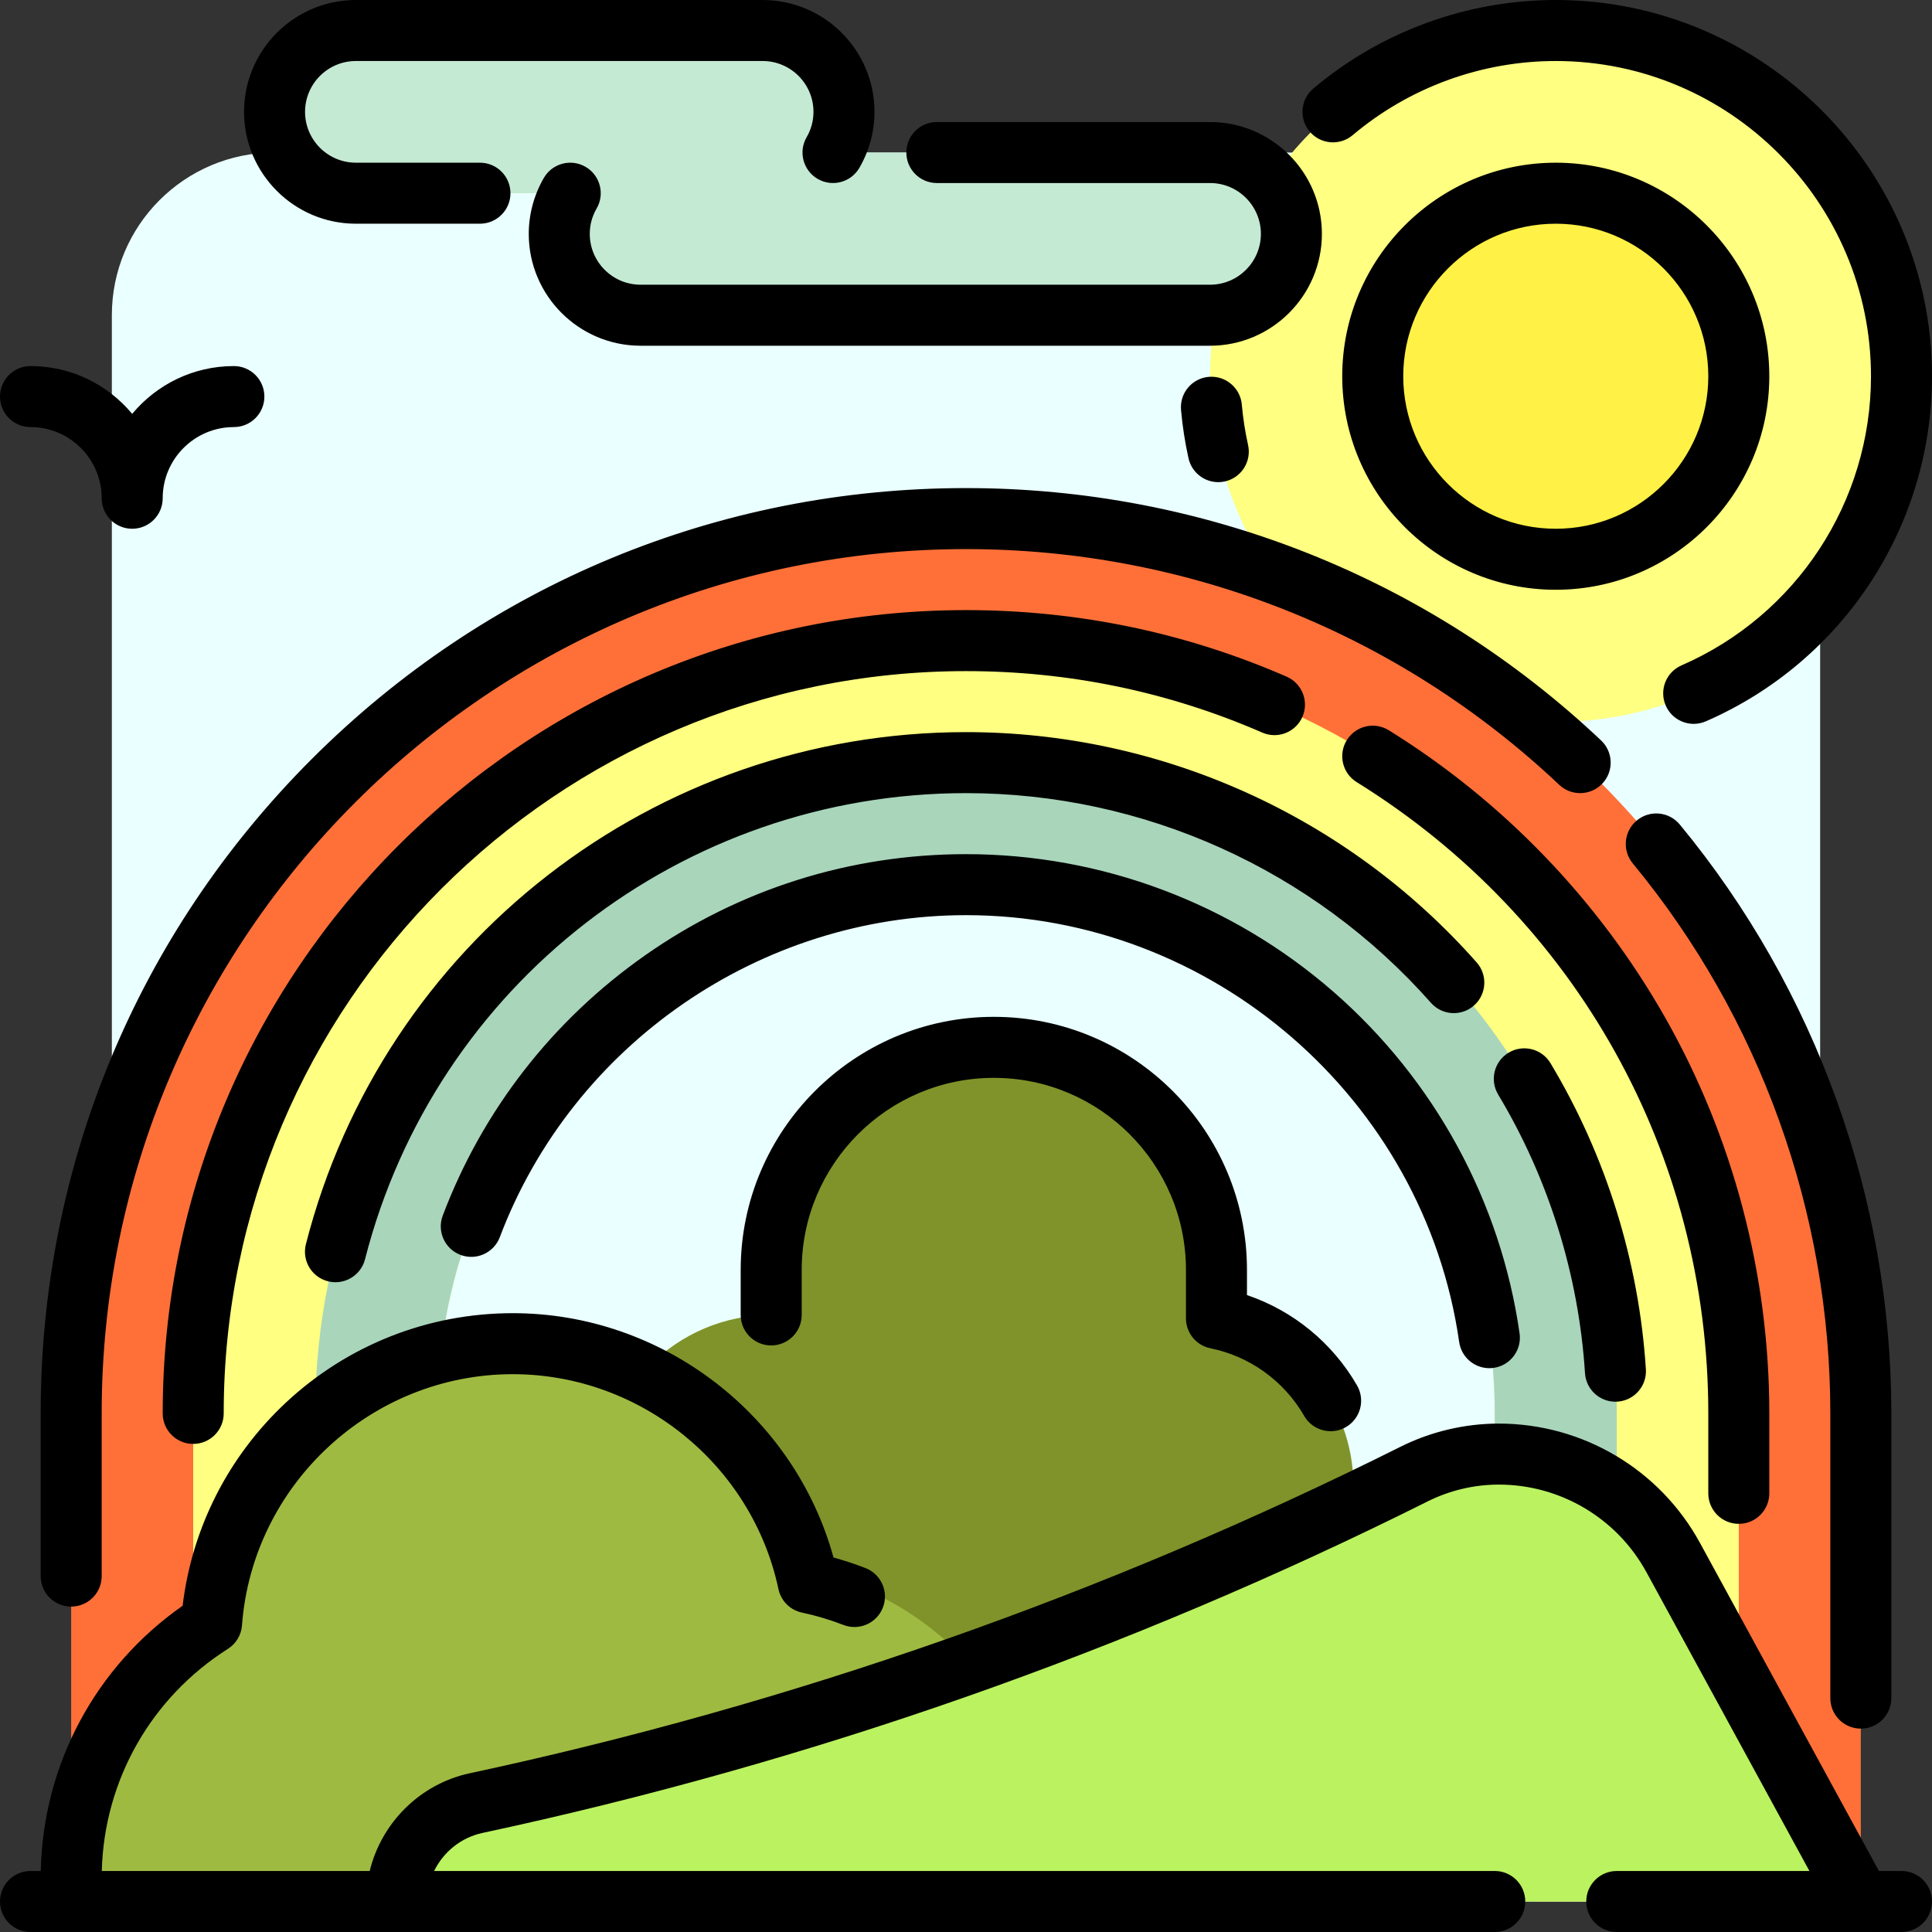 <?xml version="1.0" encoding="iso-8859-1"?>
<!-- Generator: Adobe Illustrator 19.0.0, SVG Export Plug-In . SVG Version: 6.00 Build 0)  -->
<svg version="1.1" id="Layer_1" xmlns="http://www.w3.org/2000/svg" xmlns:xlink="http://www.w3.org/1999/xlink" x="0px" y="0px"
	 viewBox="0 0 512 512" style="enable-background:new 0 0 512 512;" xml:space="preserve">
<rect x="0" y="0" width="512" height="512" fill="#333333" stroke="none"/>
<path style="fill:#EAFFFF;" d="M439.242,493.137H72.758c-23.812,0-43.116-19.304-43.116-43.116V83.537
	c0-23.812,19.304-43.116,43.116-43.116h366.484c23.812,0,43.116,19.304,43.116,43.116v366.484
	C482.358,473.833,463.054,493.137,439.242,493.137z"/>
<path style="fill:#FFFF81;" d="M412.295,8.084c50.601,0,91.621,41.02,91.621,91.621s-41.02,91.621-91.621,91.621
	s-91.621-41.02-91.621-91.621S361.694,8.084,412.295,8.084z"/>
<path style="fill:#FFF145;" d="M412.295,51.2c26.789,0,48.505,21.716,48.505,48.505s-21.716,48.505-48.505,48.505
	s-48.505-21.716-48.505-48.505S385.506,51.2,412.295,51.2z"/>
<path style="fill:#C5EAD4;" d="M320.674,83.537H169.768c-11.906,0-21.558-9.651-21.558-21.558l0,0c0-3.931,1.069-7.606,2.907-10.779
	H94.316c-11.906,0-21.558-9.651-21.558-21.558l0,0c0-11.906,9.651-21.558,21.558-21.558h107.789
	c11.906,0,21.558,9.651,21.558,21.558l0,0c0,3.931-1.069,7.606-2.907,10.779h99.918c11.906,0,21.558,9.651,21.558,21.558l0,0
	C342.232,73.885,332.58,83.537,320.674,83.537z"/>
<path style="fill:#FF7039;" d="M493.137,374.568v129.347h-86.232V374.748c0-83.442-67.643-151.085-151.085-151.085l0,0
	c-83.442,0-151.085,67.643-151.085,151.085v129.167H18.863V374.568c0-130.967,106.169-237.137,237.137-237.137l0,0
	C386.967,137.432,493.137,243.601,493.137,374.568z"/>
<path style="fill:#FFFF81;" d="M460.8,374.568v129.347h-64.674V374.568c0-77.39-62.737-140.126-140.126-140.126l0,0
	c-77.39,0-140.126,62.737-140.126,140.126v129.347H51.2V374.568c0-113.108,91.692-204.8,204.8-204.8l0,0
	C369.108,169.768,460.8,261.461,460.8,374.568z"/>
<path style="fill:#A9D5BB;" d="M428.463,374.568v129.347h-32.337V374.568c0-77.39-62.737-140.126-140.126-140.126l0,0
	c-77.39,0-140.126,62.737-140.126,140.126v129.347H83.537V374.568c0-95.248,77.214-172.463,172.463-172.463l0,0
	C351.249,202.105,428.463,279.319,428.463,374.568z"/>
<path style="fill:#7F932A;" d="M358.683,393.857c0,8.741-2.477,16.901-6.758,23.827h1.085v32.337H158.989v-10.779v-21.558v-23.827
	c0-25.065,20.319-45.385,45.385-45.385l0,0v-11.914c0-32.585,26.415-59.001,59.001-59.001l0,0c32.585,0,59.001,26.415,59.001,59.001
	v12.823C343.092,353.587,358.683,371.901,358.683,393.857L358.683,393.857z"/>
<path style="fill:#9FBA41;" d="M277.558,494.676v6.159h-98.551h-61.594h-98.55v-6.159c0-28.448,14.849-53.413,37.206-67.616
	c3.083-41.406,37.629-74.049,79.823-74.049l0,0c38.487,0,70.622,27.159,78.311,63.354
	C250.399,424.056,277.558,456.189,277.558,494.676z"/>
<path style="fill:#BBF260;" d="M126.174,477.84L126.174,477.84c86.205-18.473,169.727-47.771,248.582-87.198l0,0
	c6.965-3.483,14.645-5.296,22.432-5.296l0,0c19.279,0,37.019,10.531,46.251,27.456l49.697,91.113H105.095l0,0
	C105.095,491.341,113.879,480.476,126.174,477.84z"/>
<path d="M386.697,355.645C377.447,291.157,321.26,242.526,256,242.526c-54.589,0-104.238,34.292-123.545,85.333
	c-1.58,4.176-6.246,6.284-10.421,4.701c-4.177-1.579-6.281-6.245-4.701-10.421c10.537-27.857,29.036-51.674,53.495-68.877
	c25.022-17.601,54.475-26.903,85.172-26.903c35.878,0,70.499,12.988,97.484,36.569c26.724,23.355,44.204,55.467,49.218,90.424
	c0.634,4.419-2.435,8.515-6.854,9.149c-0.389,0.056-0.776,0.083-1.158,0.083C390.733,362.582,387.276,359.675,386.697,355.645z
	 M82.602,201.17c-46.316,46.317-71.823,107.897-71.823,173.398v43.116c0,4.466,3.62,8.084,8.084,8.084s8.084-3.618,8.084-8.084
	v-43.116C26.947,248.268,129.7,145.516,256,145.516c58.71,0,114.541,22.185,157.211,62.468c3.246,3.064,8.362,2.917,11.428-0.33
	c3.064-3.247,2.918-8.363-0.329-11.429c-45.682-43.127-105.456-66.878-168.31-66.878C190.498,129.347,128.918,154.855,82.602,201.17
	z M322.852,127.776c0.581,0,1.172-0.064,1.763-0.195c4.358-0.97,7.105-5.289,6.135-9.647c-0.781-3.513-1.34-7.122-1.661-10.726
	c-0.396-4.448-4.328-7.726-8.769-7.337c-4.447,0.396-7.732,4.321-7.337,8.769c0.383,4.301,1.05,8.61,1.983,12.806
	C315.806,125.213,319.146,127.776,322.852,127.776z M358.466,35.821c15.024-12.672,34.14-19.652,53.829-19.652
	c46.062,0,83.537,37.475,83.537,83.537c0,33.263-19.709,63.341-50.212,76.628c-4.093,1.783-5.966,6.546-4.183,10.64
	c1.325,3.042,4.296,4.858,7.416,4.858c1.078,0,2.173-0.217,3.224-0.675C488.478,175.3,512,139.403,512,99.705
	C512,44.727,467.273,0,412.295,0c-23.499,0-46.318,8.332-64.254,23.464c-3.413,2.879-3.845,7.979-0.966,11.391
	C349.953,38.266,355.053,38.7,358.466,35.821z M493.137,458.104c4.465,0,8.084-3.618,8.084-8.084v-75.453
	c0-56.865-19.909-112.288-56.058-156.058c-2.842-3.442-7.939-3.93-11.381-1.085c-3.443,2.843-3.929,7.939-1.085,11.383
	c33.763,40.879,52.357,92.644,52.357,145.76v75.453C485.053,454.486,488.672,458.104,493.137,458.104z M460.8,403.834
	c4.465,0,8.084-3.618,8.084-8.084v-21.182c0-36.892-9.588-73.243-27.726-105.125c-17.586-30.91-42.866-57.161-73.106-75.917
	c-3.795-2.352-8.778-1.186-11.131,2.61c-2.353,3.795-1.186,8.778,2.609,11.131c58.351,36.187,93.186,98.73,93.186,167.3v21.182
	C452.716,400.215,456.335,403.834,460.8,403.834z M320.767,357.305c10.443,2.119,19.505,8.656,24.862,17.935
	c1.497,2.593,4.215,4.043,7.008,4.043c1.371,0,2.763-0.349,4.035-1.084c3.866-2.232,5.191-7.177,2.959-11.043
	c-6.544-11.334-16.956-19.813-29.171-23.95v-6.648c0-36.99-30.094-67.084-67.085-67.084s-67.085,30.094-67.085,67.084v11.914
	c0,4.466,3.62,8.084,8.084,8.084c4.465,0,8.084-3.618,8.084-8.084v-11.914c0-28.075,22.841-50.915,50.917-50.915
	c28.076,0,50.917,22.841,50.917,50.915v12.824C314.291,353.227,316.999,356.54,320.767,357.305z M8.084,113.179
	c10.401,0,18.863,8.463,18.863,18.863c0,4.466,3.62,8.084,8.084,8.084s8.084-3.618,8.084-8.084c0-10.401,8.463-18.863,18.863-18.863
	c4.465,0,8.084-3.618,8.084-8.084s-3.62-8.084-8.084-8.084c-10.823,0-20.517,4.935-26.947,12.671
	c-6.431-7.736-16.124-12.671-26.947-12.671C3.62,97.011,0,100.629,0,105.095S3.62,113.179,8.084,113.179z M94.316,59.284h32.876
	c4.465,0,8.084-3.618,8.084-8.084s-3.618-8.084-8.084-8.084H94.316c-7.43,0-13.474-6.044-13.474-13.474s6.044-13.474,13.474-13.474
	h107.789c7.43,0,13.474,6.044,13.474,13.474c0,2.38-0.612,4.644-1.819,6.727c-2.238,3.864-0.919,8.81,2.945,11.047
	c3.862,2.238,8.809,0.919,11.047-2.944c2.614-4.515,3.996-9.643,3.996-14.831C231.747,13.298,218.45,0,202.105,0H94.316
	C77.971,0,64.674,13.298,64.674,29.642S77.971,59.284,94.316,59.284z M248.275,48.505h72.399c7.43,0,13.474,6.044,13.474,13.474
	c0,7.43-6.044,13.474-13.474,13.474H169.768c-7.43,0-13.474-6.044-13.474-13.474c0-2.38,0.612-4.644,1.82-6.727
	c2.238-3.864,0.919-8.81-2.945-11.047c-3.862-2.237-8.81-0.919-11.047,2.944c-2.614,4.515-3.996,9.642-3.996,14.831
	c0,16.344,13.297,29.642,29.642,29.642h150.905c16.345,0,29.642-13.298,29.642-29.642s-13.297-29.642-29.642-29.642h-72.399
	c-4.465,0-8.084,3.618-8.084,8.084S243.81,48.505,248.275,48.505z M503.916,495.831h-5.98l-47.4-86.9
	c-10.655-19.534-31.097-31.669-53.348-31.669c-8.996,0-18.004,2.127-26.047,6.149c-78.19,39.094-161.179,68.206-246.66,86.524
	c-13.212,2.831-23.416,13.158-26.504,25.894H26.972c0.629-24.007,13.025-45.904,33.431-58.868c2.156-1.369,3.538-3.676,3.727-6.223
	c2.779-37.326,34.3-66.565,71.761-66.565c33.783,0,63.393,23.952,70.404,56.951c0.664,3.124,3.105,5.565,6.229,6.228
	c3.734,0.792,7.431,1.895,10.989,3.276c4.162,1.614,8.846-0.449,10.462-4.611c1.616-4.162-0.448-8.846-4.611-10.462
	c-2.766-1.074-5.602-2.009-8.473-2.799c-10.408-37.813-45.358-64.75-85-64.75c-22.389,0-43.73,8.406-60.093,23.671
	c-15.29,14.263-24.926,33.265-27.403,53.866c-23.106,16.163-36.991,42.054-37.596,70.29H8.084C3.62,495.83,0,499.449,0,503.915
	s3.62,8.084,8.084,8.084h388.042c4.465,0,8.084-3.618,8.084-8.084s-3.62-8.084-8.084-8.084H115.051
	c2.449-5.022,7.109-8.862,12.816-10.085c86.814-18.603,171.094-48.168,250.504-87.872c5.811-2.906,12.317-4.442,18.817-4.442
	c16.331,0,31.333,8.907,39.153,23.243l43.177,79.156h-51.056c-4.465,0-8.084,3.618-8.084,8.084s3.62,8.084,8.084,8.084h64.524
	c0.052,0.001,0.105,0.001,0.157,0.001c0.052,0,0.105,0,0.157-0.001h10.614c4.465,0,8.084-3.618,8.084-8.084
	C512,499.449,508.38,495.831,503.916,495.831z M86.9,339.55c0.673,0.171,1.345,0.253,2.008,0.253c3.606,0,6.892-2.431,7.827-6.085
	C115.331,260.986,180.823,210.189,256,210.189c47.093,0,92.004,20.255,123.216,55.572c2.957,3.345,8.065,3.661,11.411,0.704
	s3.661-8.066,0.704-11.412c-34.279-38.788-83.606-61.033-135.331-61.033c-82.569,0-154.502,55.799-174.93,135.694
	C79.964,334.041,82.573,338.444,86.9,339.55z M428.099,371.467c0.174,0,0.348-0.005,0.524-0.017
	c4.456-0.286,7.837-4.128,7.552-8.584c-1.829-28.572-10.574-56.625-25.287-81.127c-2.298-3.827-7.263-5.066-11.093-2.768
	c-3.828,2.299-5.067,7.265-2.768,11.093c13.391,22.297,21.349,47.829,23.013,73.837
	C420.312,368.181,423.869,371.467,428.099,371.467z M51.2,382.652c4.465,0,8.084-3.618,8.084-8.084
	c0-108.469,88.246-196.715,196.716-196.715c27.293,0,53.709,5.481,78.516,16.291c4.092,1.786,8.857-0.088,10.641-4.181
	c1.784-4.093-0.088-8.857-4.181-10.641c-26.857-11.703-55.447-17.638-84.976-17.638c-117.385,0-212.884,95.499-212.884,212.883
	C43.116,379.033,46.735,382.652,51.2,382.652z M412.295,156.295c-31.204,0-56.589-25.387-56.589-56.589s25.385-56.589,56.589-56.589
	s56.589,25.387,56.589,56.589S443.499,156.295,412.295,156.295z M412.295,140.126c22.289,0,40.421-18.132,40.421-40.421
	s-18.132-40.421-40.421-40.421c-22.289,0-40.421,18.132-40.421,40.421S390.006,140.126,412.295,140.126z"/>
<g>
</g>
<g>
</g>
<g>
</g>
<g>
</g>
<g>
</g>
<g>
</g>
<g>
</g>
<g>
</g>
<g>
</g>
<g>
</g>
<g>
</g>
<g>
</g>
<g>
</g>
<g>
</g>
<g>
</g>
</svg>
